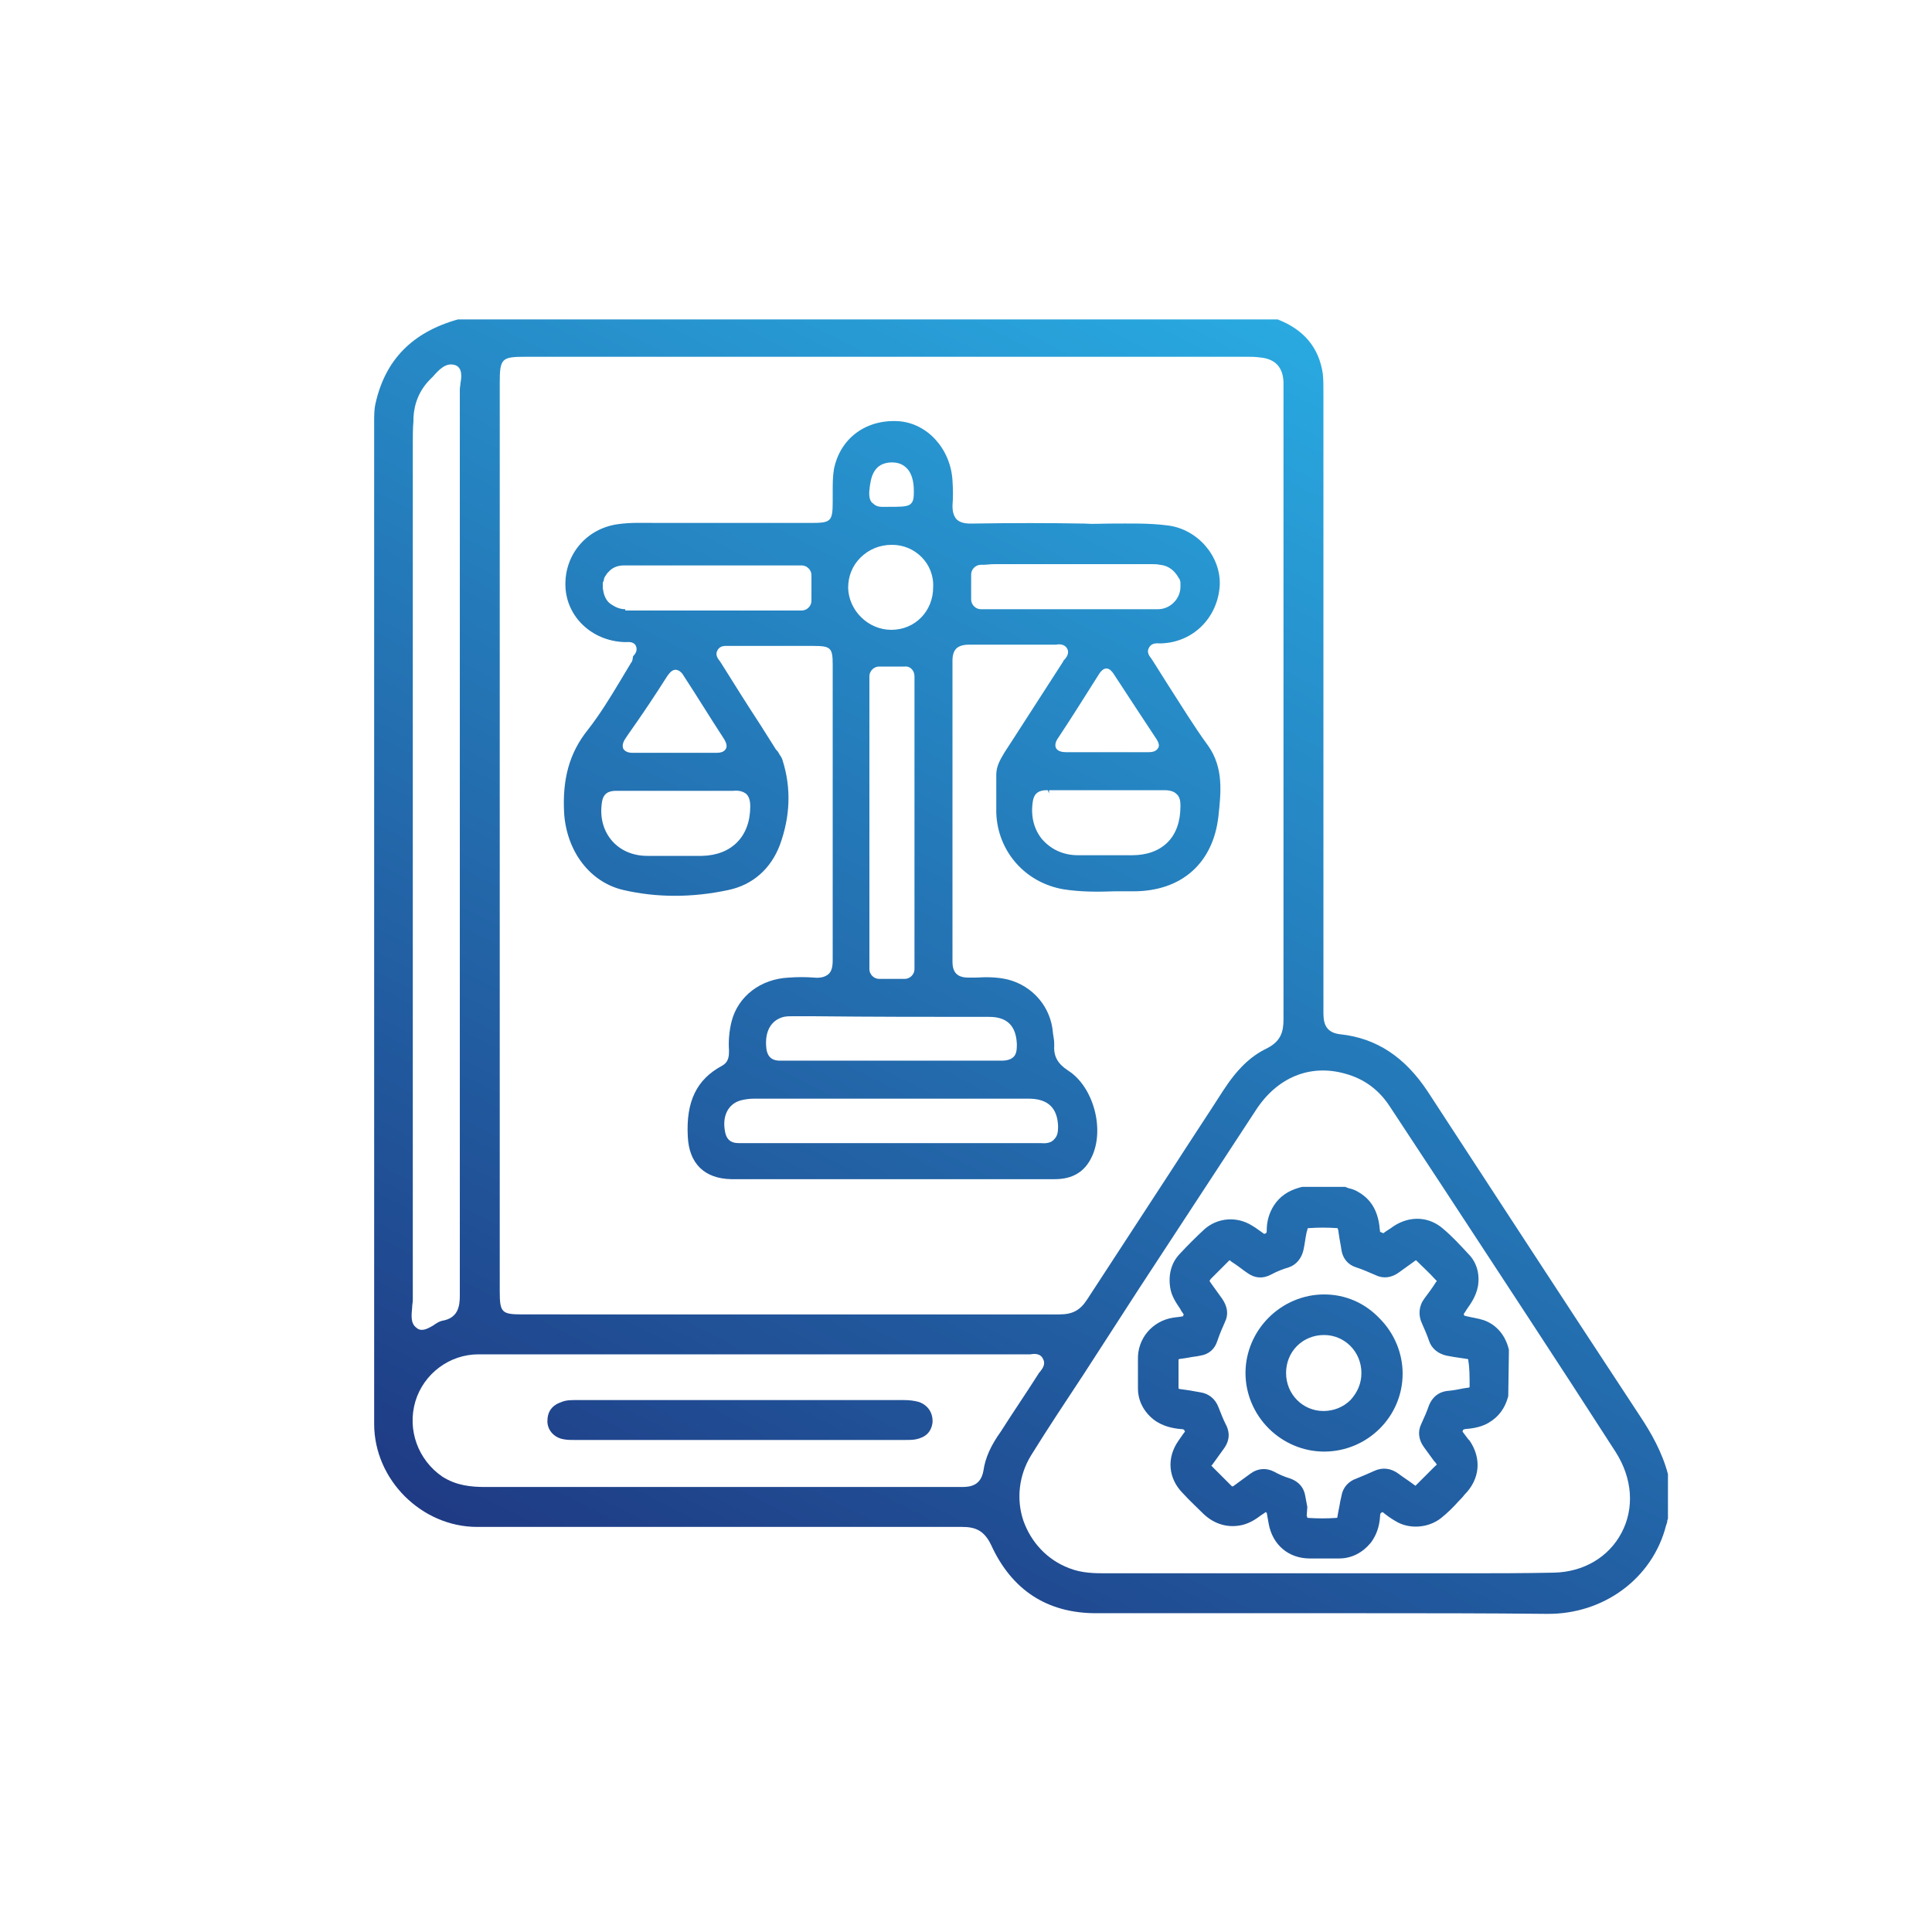 <svg xmlns="http://www.w3.org/2000/svg" xmlns:xlink="http://www.w3.org/1999/xlink" id="Layer_1" x="0px" y="0px" viewBox="0 0 300 300" style="enable-background:new 0 0 300 300;" xml:space="preserve"><style type="text/css">	.st0{fill:url(#SVGID_1_);}	.st1{fill:url(#SVGID_00000099647159836918826550000013085980466748546724_);}	.st2{fill:url(#SVGID_00000016793137876364089030000000586274377333778100_);}	.st3{fill:url(#SVGID_00000083775825488004692480000007429999378167898004_);}	.st4{fill:url(#SVGID_00000117656606476020996610000001888111921034568861_);}</style><g>	<linearGradient id="SVGID_1_" gradientUnits="userSpaceOnUse" x1="208.985" y1="50.654" x2="69.07" y2="324.357">		<stop offset="0" style="stop-color:#29ABE2"></stop>		<stop offset="1" style="stop-color:#1B1464"></stop>	</linearGradient>	<path class="st0" d="M254.6,219.8c-12.7-19.3-23.1-35.3-32.9-50.3c-3.5-5.3-7.9-8.3-13.6-8.9c-2.6-0.3-2.6-2.2-2.6-3.6  c0-31.9,0-63.9,0-95.8v-0.3c0-1,0-2-0.1-2.9c-0.6-4-2.9-6.8-7-8.4H71.1c-7.1,2-11.3,6.3-12.8,13.1c-0.2,0.9-0.2,1.9-0.2,2.8  c0,51.9,0,103.7,0,155.6c0,8.7,7.4,16,16,16c25.5,0,50.9,0,75.3,0c0,0,0,0,0,0c2,0,3.4,0.5,4.5,2.8c3.2,7,8.7,10.6,16.3,10.6  c8.5,0,17,0,25.5,0c5.2,0,10.5,0,15.9,0c9.5,0,19.1,0,28.6,0.1c8.8,0.1,16.4-5.5,18.5-13.7c0.1-0.3,0.2-0.5,0.2-0.8l0.1-0.3v-6.9  C258.1,225.5,256.4,222.5,254.6,219.8z M77.6,59.4c0-3.7,0.3-4,3.9-4c37.3,0,74.7,0,112,0h0.2c0.6,0,1.2,0,1.9,0.1  c2.4,0.2,3.6,1.5,3.7,3.8c0,0.4,0,0.8,0,1.2l0,18c0,26.6,0,53.2,0,79.8c0,1.9-0.4,3.4-2.6,4.5c-2.5,1.2-4.6,3.2-6.8,6.6  c-2.5,3.9-5.1,7.8-7.6,11.7c-4.5,6.9-9,13.8-13.5,20.7c-1.1,1.7-2.3,2.3-4.3,2.3c0,0,0,0,0,0c-21.9,0-43.7,0-65.6,0H81.1  c-3.2,0-3.5-0.3-3.5-3.6l0-84.7L77.6,59.4z M64,203c0-0.4,0.1-0.8,0.1-1.1c0-44.4,0-88.8,0-133.2c0-1.1,0-2.2,0.1-3.3l0-0.5  c0.1-2.2,0.9-4.3,2.6-6l0.4-0.4c0.9-1,2-2.3,3.5-1.8c1.1,0.4,1,1.8,0.8,2.8c0,0.3-0.1,0.7-0.1,1c0,19.2,0,38.4,0,57.5l0,26.5  c0,18.9,0,37.8,0,56.7c0,1.7-0.3,3.5-2.8,3.9c-0.4,0.1-0.9,0.4-1.3,0.7c-0.5,0.3-1.2,0.7-1.8,0.7c-0.3,0-0.6-0.1-0.8-0.3  C63.7,205.5,63.9,204.2,64,203z M152.7,228.4c-0.4,2.2-1.9,2.5-3.3,2.5c0,0,0,0,0,0c-7.1,0-14.2,0-21.3,0l-7.5,0l-12,0  c-11.1,0-22.1,0-33.2,0c0,0,0,0,0,0c-2.2,0-4.5-0.2-6.7-1.6c-3.8-2.6-5.5-7.3-4.2-11.7c1.3-4.3,5.3-7.3,9.8-7.3  c10.3,0,20.5,0,30.8,0l11.8,0l1.1,0c13.8,0,27.7,0,41.5,0c0.1,0,0.3,0,0.5,0c0.6-0.1,1.6-0.2,2,0.8c0.4,0.8-0.2,1.5-0.5,1.9  c-0.1,0.1-0.2,0.2-0.3,0.4c-1.9,3-3.9,5.9-5.8,8.9C153.9,224.4,153,226.3,152.7,228.4z M251.8,238c-2,3.8-5.9,6.1-10.5,6.2  c-4.7,0.1-9.5,0.1-14.2,0.1c-3.6,0-7.2,0-10.7,0c-3.4,0-6.8,0-10.2,0l-0.6,0l-8.5,0c-8.3,0-16.7,0-25,0h-0.2c-1.9,0-3.9,0-5.9-0.8  c-3.4-1.3-5.9-4-7.1-7.4c-1.1-3.3-0.7-7,1.2-10.1c2.6-4.2,5.4-8.4,8.1-12.5c1.1-1.7,2.2-3.4,3.3-5.1l5.3-8.2  c6.1-9.3,12.1-18.5,18.2-27.8c3.3-5.1,8.4-7.2,13.8-5.7c3,0.8,5.3,2.5,7,5.1l7.9,12c8.9,13.6,18.2,27.7,27.2,41.7  C253.5,229.6,253.8,234.2,251.8,238z"></path>			<linearGradient id="SVGID_00000052064516223504207940000006636829387161502897_" gradientUnits="userSpaceOnUse" x1="203.204" y1="47.699" x2="63.289" y2="321.401">		<stop offset="0" style="stop-color:#29ABE2"></stop>		<stop offset="1" style="stop-color:#1B1464"></stop>	</linearGradient>	<path style="fill:url(#SVGID_00000052064516223504207940000006636829387161502897_);" d="M142.7,217.7c-0.7-0.2-1.5-0.3-2.4-0.3  c-14.3,0-28.6,0-42.8,0h-8c-0.8,0-1.6,0-2.3,0.3c-1.5,0.5-2.2,1.5-2.2,3c0,1.4,1.1,2.6,2.6,2.8c0.5,0.1,1.1,0.1,1.7,0.1l0.4,0  l31.3,0l18.8,0l0.6,0c0.6,0,1.3,0,1.8-0.1c1.5-0.3,2.4-1.1,2.6-2.6C144.9,219.4,144.1,218.2,142.7,217.7z"></path>			<linearGradient id="SVGID_00000093885328317898756570000005275994568029053092_" gradientUnits="userSpaceOnUse" x1="272.13" y1="82.934" x2="132.215" y2="356.636">		<stop offset="0" style="stop-color:#29ABE2"></stop>		<stop offset="1" style="stop-color:#1B1464"></stop>	</linearGradient>	<path style="fill:url(#SVGID_00000093885328317898756570000005275994568029053092_);" d="M230.4,205c-0.9-0.3-1.8-0.4-2.6-0.6  l-0.4-0.1c-0.1-0.1-0.1-0.2-0.1-0.3c0.1-0.1,0.3-0.4,0.4-0.6c0.7-1,1.5-2.1,1.8-3.7c0.3-1.9-0.2-3.7-1.5-5  c-1.3-1.4-2.5-2.7-3.8-3.8c-2.2-2-5.2-2.2-7.8-0.5c-0.5,0.4-1.1,0.7-1.6,1.1c-0.2-0.1-0.4-0.2-0.5-0.2c0-0.2-0.1-0.6-0.1-0.9  c-0.3-2.4-1.3-4.1-3.1-5.2c-0.6-0.4-1.2-0.6-1.7-0.7l-0.5-0.2h-6.7l-0.4,0.1c-1.8,0.5-3.1,1.4-4,2.8c-0.7,1.1-1.1,2.4-1.1,3.8  c0,0.4,0,0.5-0.4,0.6c-0.6-0.4-1.2-0.9-1.9-1.3c-2.4-1.5-5.4-1.2-7.4,0.6c-1.3,1.2-2.6,2.5-3.9,3.9c-1.2,1.3-1.7,3.1-1.4,5.1  c0.2,1.4,1,2.5,1.6,3.4l0.1,0.2c0.1,0.2,0.3,0.4,0.4,0.6c0,0.1-0.1,0.2-0.1,0.3c-0.2,0-0.5,0.1-0.7,0.1l-0.8,0.1  c-3.3,0.5-5.6,3.3-5.5,6.5c0,0.9,0,1.7,0,2.6c0,0.6,0,1.3,0,1.9c0,1.9,0.9,3.6,2.4,4.8c1.4,1.1,3.1,1.4,4.2,1.5  c0.5,0,0.6,0.1,0.7,0.4c-0.4,0.5-0.7,1-1,1.4c-1.9,2.7-1.6,5.9,0.7,8.2c1,1.1,2.1,2.1,3.2,3.2c1.7,1.6,3.8,2.2,6,1.7  c1.2-0.3,2.1-0.9,2.9-1.5l0.3-0.2c0.2-0.1,0.3-0.2,0.4-0.3c0.1,0,0.1,0.1,0.2,0.1c0.1,0.6,0.2,1.1,0.3,1.7c0.6,3.3,3.1,5.4,6.4,5.4  l0.9,0c0.5,0,1.1,0,1.6,0c0.7,0,1.3,0,2,0c2,0,3.7-0.9,5-2.5c0.8-1.1,1.3-2.4,1.4-4.1c0-0.4,0.1-0.5,0.4-0.6c0.6,0.5,1.3,1,2,1.4  c2.1,1.3,5.1,1.1,7.1-0.5c1-0.8,1.9-1.7,2.7-2.6c0.3-0.3,0.6-0.6,0.9-1c2.4-2.4,2.7-5.6,0.8-8.4l-0.2-0.2c-0.3-0.4-0.6-0.8-0.9-1.2  c0,0,0,0,0,0c0.1-0.3,0.1-0.3,0.1-0.3c0,0,0.1,0,0.3-0.1c1.5-0.1,2.7-0.4,3.7-1c1.5-0.9,2.5-2.2,3-4.1l0.1-6.8l0-0.4  C233.8,207.4,232.4,205.7,230.4,205z M228.2,215.2c0,0.1,0,0.2,0,0.2c0,0-0.1,0.1-0.4,0.1c-0.8,0.1-1.5,0.3-2.3,0.4l-0.9,0.1  c-1.3,0.2-2.2,1-2.7,2.2c-0.3,0.9-0.7,1.8-1.2,2.9c-0.6,1.2-0.4,2.5,0.4,3.6c0.5,0.7,1.1,1.5,1.6,2.2l0.2,0.2  c0.1,0.2,0.2,0.3,0.2,0.3c0,0.1-0.1,0.1-0.3,0.3c-0.9,0.9-1.8,1.8-2.8,2.8c-0.1,0.1-0.2,0.2-0.2,0.2c-0.1,0-0.1-0.1-0.3-0.2  c-0.8-0.6-1.6-1.1-2.4-1.7c-1.1-0.8-2.4-1-3.7-0.4c-0.9,0.4-1.8,0.8-2.8,1.2c-1.2,0.4-2.1,1.4-2.3,2.7l-0.2,0.9  c-0.1,0.7-0.3,1.5-0.4,2.2c0,0.2-0.1,0.3-0.1,0.3c0,0-0.1,0-0.1,0c-1.4,0.1-2.9,0.1-4.4,0c0,0-0.1,0-0.1,0c0-0.1,0-0.2-0.1-0.3  L203,234c-0.1-0.5-0.2-1.1-0.3-1.6c-0.2-1.4-1-2.3-2.3-2.8c-1-0.3-1.9-0.7-2.6-1.1c-1.2-0.6-2.5-0.5-3.6,0.3l-2.6,1.9  c-0.1,0.1-0.2,0.1-0.2,0.1l-0.1,0l0,0l-0.9-0.9c-0.7-0.7-1.4-1.4-2.2-2.2c0-0.1-0.1-0.1-0.1-0.1c0,0,0-0.1,0.1-0.1  c0.6-0.8,1.2-1.7,1.8-2.5c1.2-1.6,0.8-3,0.3-3.9c-0.4-0.8-0.7-1.6-1.1-2.6c-0.5-1.3-1.5-2.1-2.8-2.3c-0.6-0.1-1.1-0.2-1.7-0.3  l-1.4-0.2c-0.2,0-0.3-0.1-0.3-0.1c0,0,0-0.1,0-0.2c0-1.3,0-2.6,0-4.1c0-0.1,0-0.2,0-0.2c0,0,0.1-0.1,0.3-0.1  c0.9-0.1,1.7-0.3,2.6-0.4l0.5-0.1c1.3-0.2,2.2-1,2.6-2.2c0.4-1.2,0.8-2.1,1.2-3c0.6-1.2,0.4-2.4-0.4-3.6c-0.6-0.8-1.2-1.7-1.8-2.5  c-0.1-0.2-0.2-0.3-0.2-0.3c0,0,0.1-0.1,0.2-0.3c0.9-0.9,1.8-1.8,2.7-2.7c0.1-0.1,0.2-0.2,0.2-0.2c0.1,0,0.2,0.1,0.3,0.2l0.6,0.4  c0.6,0.4,1.2,0.9,1.8,1.3c1.2,0.9,2.5,1,3.8,0.3c0.9-0.5,2-0.9,2.7-1.1c1.2-0.4,2-1.4,2.3-2.7c0.2-0.9,0.3-1.9,0.5-2.8l0.1-0.3  c0-0.2,0.1-0.3,0.1-0.3c0,0,0.1,0,0.2,0c1.4-0.1,2.8-0.1,4.3,0c0.1,0,0.1,0,0.1,0c0,0,0,0.1,0.1,0.3l0.1,0.7  c0.1,0.8,0.3,1.6,0.4,2.4c0.2,1.3,1,2.3,2.3,2.7c1,0.3,2,0.8,3,1.2c1.2,0.6,2.5,0.4,3.6-0.4c0.8-0.6,1.7-1.2,2.5-1.8  c0.1-0.1,0.2-0.1,0.2-0.1c0,0,0.1,0.1,0.2,0.2c0.9,0.9,1.9,1.8,2.8,2.8c0.1,0.1,0.2,0.2,0.2,0.2c0,0.1-0.1,0.1-0.2,0.3  c-0.5,0.8-1.1,1.6-1.7,2.4c-0.9,1.2-1,2.6-0.4,3.9c0.4,0.9,0.8,1.8,1.1,2.7c0.4,1.2,1.4,2,2.7,2.3l1.1,0.2c0.7,0.1,1.3,0.2,2,0.3  c0.2,0,0.3,0.1,0.3,0.1c0,0,0,0,0,0c0,0,0,0.1,0,0.2C228.2,212.4,228.2,213.8,228.2,215.2z"></path>			<linearGradient id="SVGID_00000091697942383862392710000018334546855781026455_" gradientUnits="userSpaceOnUse" x1="272.166" y1="82.952" x2="132.251" y2="356.654">		<stop offset="0" style="stop-color:#29ABE2"></stop>		<stop offset="1" style="stop-color:#1B1464"></stop>	</linearGradient>	<path style="fill:url(#SVGID_00000091697942383862392710000018334546855781026455_);" d="M205.6,201c-3.2,0-6.3,1.3-8.6,3.6  s-3.6,5.4-3.6,8.6c0,3.2,1.3,6.3,3.6,8.6c2.3,2.3,5.4,3.6,8.6,3.6c0,0,0,0,0,0c6.7,0,12.2-5.4,12.2-12.1c0-3.2-1.3-6.3-3.6-8.6  C211.9,202.3,208.9,201,205.6,201z M209.7,217.4c-1.1,1.1-2.6,1.7-4.2,1.7c0,0,0,0,0,0c-3.2,0-5.8-2.6-5.8-5.9  c0-1.6,0.6-3.1,1.7-4.2c1.1-1.1,2.6-1.7,4.2-1.7c0,0,0,0,0,0c3.2,0,5.8,2.6,5.8,5.9C211.4,214.8,210.8,216.2,209.7,217.4z"></path>			<linearGradient id="SVGID_00000169540369574616596590000005621266670276466610_" gradientUnits="userSpaceOnUse" x1="179.145" y1="35.4" x2="39.23" y2="309.103">		<stop offset="0" style="stop-color:#29ABE2"></stop>		<stop offset="1" style="stop-color:#1B1464"></stop>	</linearGradient>	<path style="fill:url(#SVGID_00000169540369574616596590000005621266670276466610_);" d="M98,102.9c-0.6,1-1.2,2-1.8,3  c-1.5,2.5-3.1,5.1-4.9,7.4c-2.9,3.6-4,7.7-3.7,13c0.4,5.9,4,10.7,9.2,11.9c5.2,1.2,10.7,1.2,16.3,0c3.8-0.8,6.6-3.3,8-7  c1.6-4.4,1.8-8.8,0.4-13.2c-0.1-0.4-0.4-0.7-0.6-1.1c-0.1-0.2-0.3-0.4-0.4-0.5l-2.4-3.8c-2.1-3.2-4.1-6.4-6.1-9.6  c-0.1-0.1-0.1-0.2-0.2-0.3c-0.3-0.4-0.8-1-0.4-1.7c0.4-0.8,1.2-0.7,1.7-0.7c0.1,0,0.2,0,0.3,0c4.3,0,8.6,0,12.9,0  c2.7,0,3,0.3,3,2.9c0,6.5,0,13,0,19.5l0,12.3c0,4.6,0,9.4,0,14.1c0,1.1-0.2,1.8-0.7,2.2c-0.5,0.4-1.2,0.6-2.2,0.5  c-1.3-0.1-2.5-0.1-3.9,0c-4.4,0.2-7.9,2.9-8.9,6.8c-0.4,1.6-0.5,3.2-0.4,4.5c0,0.8,0,1.8-1.1,2.4c-3.9,2.1-5.6,5.5-5.3,11  c0.2,4.2,2.6,6.5,6.7,6.6c6,0,12,0,18,0l13.6,0c2.5,0,5,0,7.6,0c3.7,0,7.4,0,11.1,0c0,0,0,0,0,0c2.7,0,4.6-1.1,5.7-3.4  c2.1-4.3,0.3-11-3.7-13.5c-1.5-1-2.2-2.1-2.1-3.8c0-0.4,0-0.8-0.1-1.3c0-0.2-0.1-0.5-0.1-0.7c-0.3-4-3.1-7.3-7-8.3  c-1.7-0.4-3.3-0.4-5-0.3c-0.4,0-0.8,0-1.1,0c-0.9,0-1.5-0.2-1.9-0.6c-0.4-0.4-0.6-1-0.6-1.9c0-15.6,0-31.1,0-46.7  c0-0.9,0.2-1.5,0.6-1.9c0.5-0.5,1.4-0.6,1.9-0.6c2.7,0,5.3,0,8,0c1.8,0,3.5,0,5.3,0c0.1,0,0.2,0,0.3,0c0.5-0.1,1.3-0.1,1.7,0.6  c0.4,0.7-0.1,1.4-0.4,1.7c-0.1,0.1-0.2,0.2-0.2,0.3c-2.6,4-5.2,8.1-7.8,12.1l-1.3,2c-0.8,1.3-1.3,2.3-1.3,3.5c0,0.8,0,1.7,0,2.5  c0,1.1,0,2.3,0,3.4c0.2,6,4.5,10.9,10.5,11.9c2.6,0.4,5.3,0.4,7.9,0.3c1,0,1.9,0,2.9,0c0,0,0,0,0,0c7.5,0,12.4-4.4,13.2-11.7  c0.4-3.7,0.8-7.5-1.6-10.9c-2.2-3-4.2-6.3-6.2-9.4c-0.8-1.3-1.6-2.5-2.4-3.8c-0.1-0.1-0.1-0.2-0.2-0.3c-0.3-0.4-0.8-1-0.4-1.7  c0.4-0.8,1.2-0.7,1.6-0.7c0.1,0,0.2,0,0.4,0c4.9-0.2,8.7-4,9-9c0.2-4.5-3.4-8.7-8-9.3c-3-0.4-6-0.3-9-0.3c-1.3,0-2.7,0.1-4,0  c-5.4-0.1-11.2-0.1-17.7,0c-1,0-1.7-0.2-2.2-0.7c-0.4-0.5-0.6-1.1-0.6-2.1c0.1-1.2,0.1-2.4,0-3.9c-0.3-4.9-3.9-8.9-8.4-9.2  c-5-0.3-9,2.6-10,7.4c-0.2,1.2-0.2,2.3-0.2,3.6c0,0.5,0,1,0,1.5c0,3.1-0.3,3.3-3.4,3.3l-7.4,0c-4.8,0-9.5,0-14.3,0  c-0.7,0-1.5,0-2.2,0c-2,0-4.1-0.1-6.1,0.2c-4.9,0.7-8.3,4.8-8.1,9.7c0.2,4.7,4.1,8.4,9.1,8.6c0.1,0,0.2,0,0.3,0  c0.4,0,1.1-0.1,1.5,0.5c0.4,0.8-0.1,1.4-0.4,1.7C98.2,102.7,98.1,102.8,98,102.9z M182.7,123.3c0.6,0.5,0.6,1.4,0.6,1.9  c0,2.4-0.7,4.3-2,5.6c-1.3,1.3-3.2,2-5.5,2l-0.3,0c-1.4,0-2.9,0-4.3,0c-1.3,0-2.5,0-3.8,0c-2.3,0-4.2-0.9-5.6-2.5  c-1.3-1.6-1.8-3.7-1.4-6c0.3-1.6,1.6-1.6,2.3-1.6l0.2,0.5c0,0,0,0,0,0v-0.5l11.6,0c2.1,0,4.2,0,6.3,0  C181.7,122.7,182.3,122.9,182.7,123.3z M179.6,114.8c0.1,0.2,0.6,0.9,0.2,1.4c-0.3,0.5-0.9,0.6-1.5,0.6l-8.7,0c-1.3,0-2.6,0-4,0  c0,0,0,0,0,0c-0.6,0-1.3-0.1-1.6-0.6c-0.3-0.5,0-1.2,0.3-1.6c2.2-3.3,4.3-6.7,6.4-10c0.2-0.3,0.6-0.8,1.1-0.8c0,0,0,0,0,0  c0.5,0,0.9,0.5,1.1,0.8C175.2,108.1,177.4,111.5,179.6,114.8z M150.8,89.2c0-0.8,0.7-1.5,1.5-1.5h0.4c0.5,0,1-0.1,1.8-0.1l13.4,0  c3.6,0,7.2,0,10.9,0c0.4,0,0.9,0,1.3,0.1c1.3,0.1,2.3,0.9,2.9,2c0,0,0,0.1,0.1,0.1c0.1,0.2,0.2,0.5,0.2,0.7c0,0.1,0,0.2,0,0.3  c0,0.1,0,0.2,0,0.3c0,1.9-1.6,3.5-3.5,3.5h-27.5c-0.8,0-1.5-0.7-1.5-1.5V89.2z M164.3,174.9c0,0.9-0.1,1.5-0.6,2  c-0.4,0.5-1.1,0.7-2.1,0.6c-4.6,0-9.2,0-13.8,0l-14.7,0c-5.8,0-11.5,0-17.3,0c-0.2,0-0.4,0-0.5,0c-0.2,0-0.4,0-0.6,0  c-0.8,0-1.8-0.2-2.1-1.7c-0.5-2.4,0.4-4.3,2.3-4.9c0.7-0.2,1.5-0.3,2.2-0.3c14.2,0,28.4,0,42.6,0  C162.7,170.6,164.2,172,164.3,174.9z M135,76.1c0.2-2.1,0.7-4.2,3.4-4.3c1.1,0,1.8,0.3,2.4,0.9c0.7,0.7,1.1,1.9,1.1,3.5  c0,1,0,1.8-0.7,2.2c-0.6,0.3-1.5,0.3-3.4,0.3c-0.1,0-0.2,0-0.3,0c-0.2,0-0.4,0-0.6,0c-0.4,0-0.9-0.1-1.3-0.5  C135.1,77.9,134.9,77.2,135,76.1z M133.6,86.6c1.3-1.3,3-2,4.9-2c1.8,0,3.4,0.7,4.6,1.9c1.2,1.2,1.9,2.9,1.8,4.7  c0,3.7-2.8,6.6-6.5,6.6c0,0,0,0,0,0c-3.6,0-6.6-3-6.7-6.5C131.7,89.4,132.4,87.8,133.6,86.6z M142,105v45.5c0,0.8-0.7,1.5-1.5,1.5  h-1.4c-0.1,0-0.3,0-0.4,0c0,0-0.1,0-0.1,0c-0.3,0-0.7,0-1,0h-1.1c-0.8,0-1.5-0.7-1.5-1.5V105c0-0.8,0.7-1.5,1.5-1.5h4  C141.3,103.4,142,104.1,142,105z M153.6,157.9c2.8,0,4.2,1.4,4.3,4.3c0,0.9-0.1,1.5-0.5,1.9c-0.4,0.4-1,0.6-1.9,0.6  c-4.2,0-8.3,0-12.5,0l-8.3,0c-4.1,0-8.3,0-12.4,0c-0.2,0-0.4,0-0.6,0c-0.2,0-0.4,0-0.6,0c-0.9,0-1.9-0.3-2.1-1.9  c-0.3-2.6,0.7-4.4,2.7-4.9c0.5-0.1,0.9-0.1,1.4-0.1l3.1,0C135.4,157.9,144.5,157.9,153.6,157.9z M115.9,123.3  c0.4,0.4,0.6,1,0.6,1.9c0,4.7-2.9,7.6-7.5,7.7l-0.7,0c-1.3,0-2.6,0-4,0c-1.3,0-2.5,0-3.8,0c-2.3,0-4.3-0.9-5.6-2.5  c-1.3-1.6-1.8-3.7-1.4-6c0.3-1.6,1.6-1.6,2.3-1.6l11.8,0c2.1,0,4.2,0,6.2,0C114.8,122.7,115.4,122.9,115.9,123.3z M97.1,94.6  c-0.8,0-1.5-0.3-2.1-0.7c-0.7-0.4-1.1-1.1-1.3-2c0-0.2-0.1-0.4-0.1-0.6c0,0,0,0,0,0c0,0,0,0,0,0c0,0,0-0.1,0-0.1c0-0.1,0-0.3,0-0.4  c0-0.1,0-0.1,0-0.2c0-0.1,0-0.2,0.1-0.3c0-0.1,0.1-0.3,0.1-0.4c0,0,0-0.1,0-0.1c0.1-0.2,0.2-0.4,0.3-0.5c0,0,0,0,0,0  c0.1-0.2,0.2-0.3,0.3-0.4c0.1-0.1,0.1-0.1,0.2-0.2c0.1-0.1,0.1-0.1,0.2-0.2c0.6-0.5,1.3-0.7,2.1-0.7H98c0.6,0,1.2,0,1.8,0  c0.4,0,0.7,0,1.1,0c2.3,0,4.7,0,7,0l5.7,0h0.6c3.1,0,6.3,0,9.4,0c0.2,0,0.3,0,0.5,0h0.4c0.8,0,1.5,0.7,1.5,1.5v4  c0,0.8-0.7,1.5-1.5,1.5H97.1z M103.6,105c0.3-0.4,0.7-1,1.3-1c0,0,0,0,0,0c0.6,0,1.1,0.6,1.3,1c2.1,3.2,4.1,6.5,6.2,9.7  c0.3,0.5,0.6,1.1,0.3,1.6c-0.3,0.5-0.9,0.6-1.5,0.6c0,0-0.1,0-0.1,0c-1.5,0-3,0-4.5,0l-2.4,0v0l-1.5,0l-4.4,0c-0.3,0-1.1,0-1.5-0.6  c-0.3-0.6,0.1-1.3,0.3-1.6l0.4-0.6C99.7,111,101.7,108,103.6,105z"></path></g></svg>
